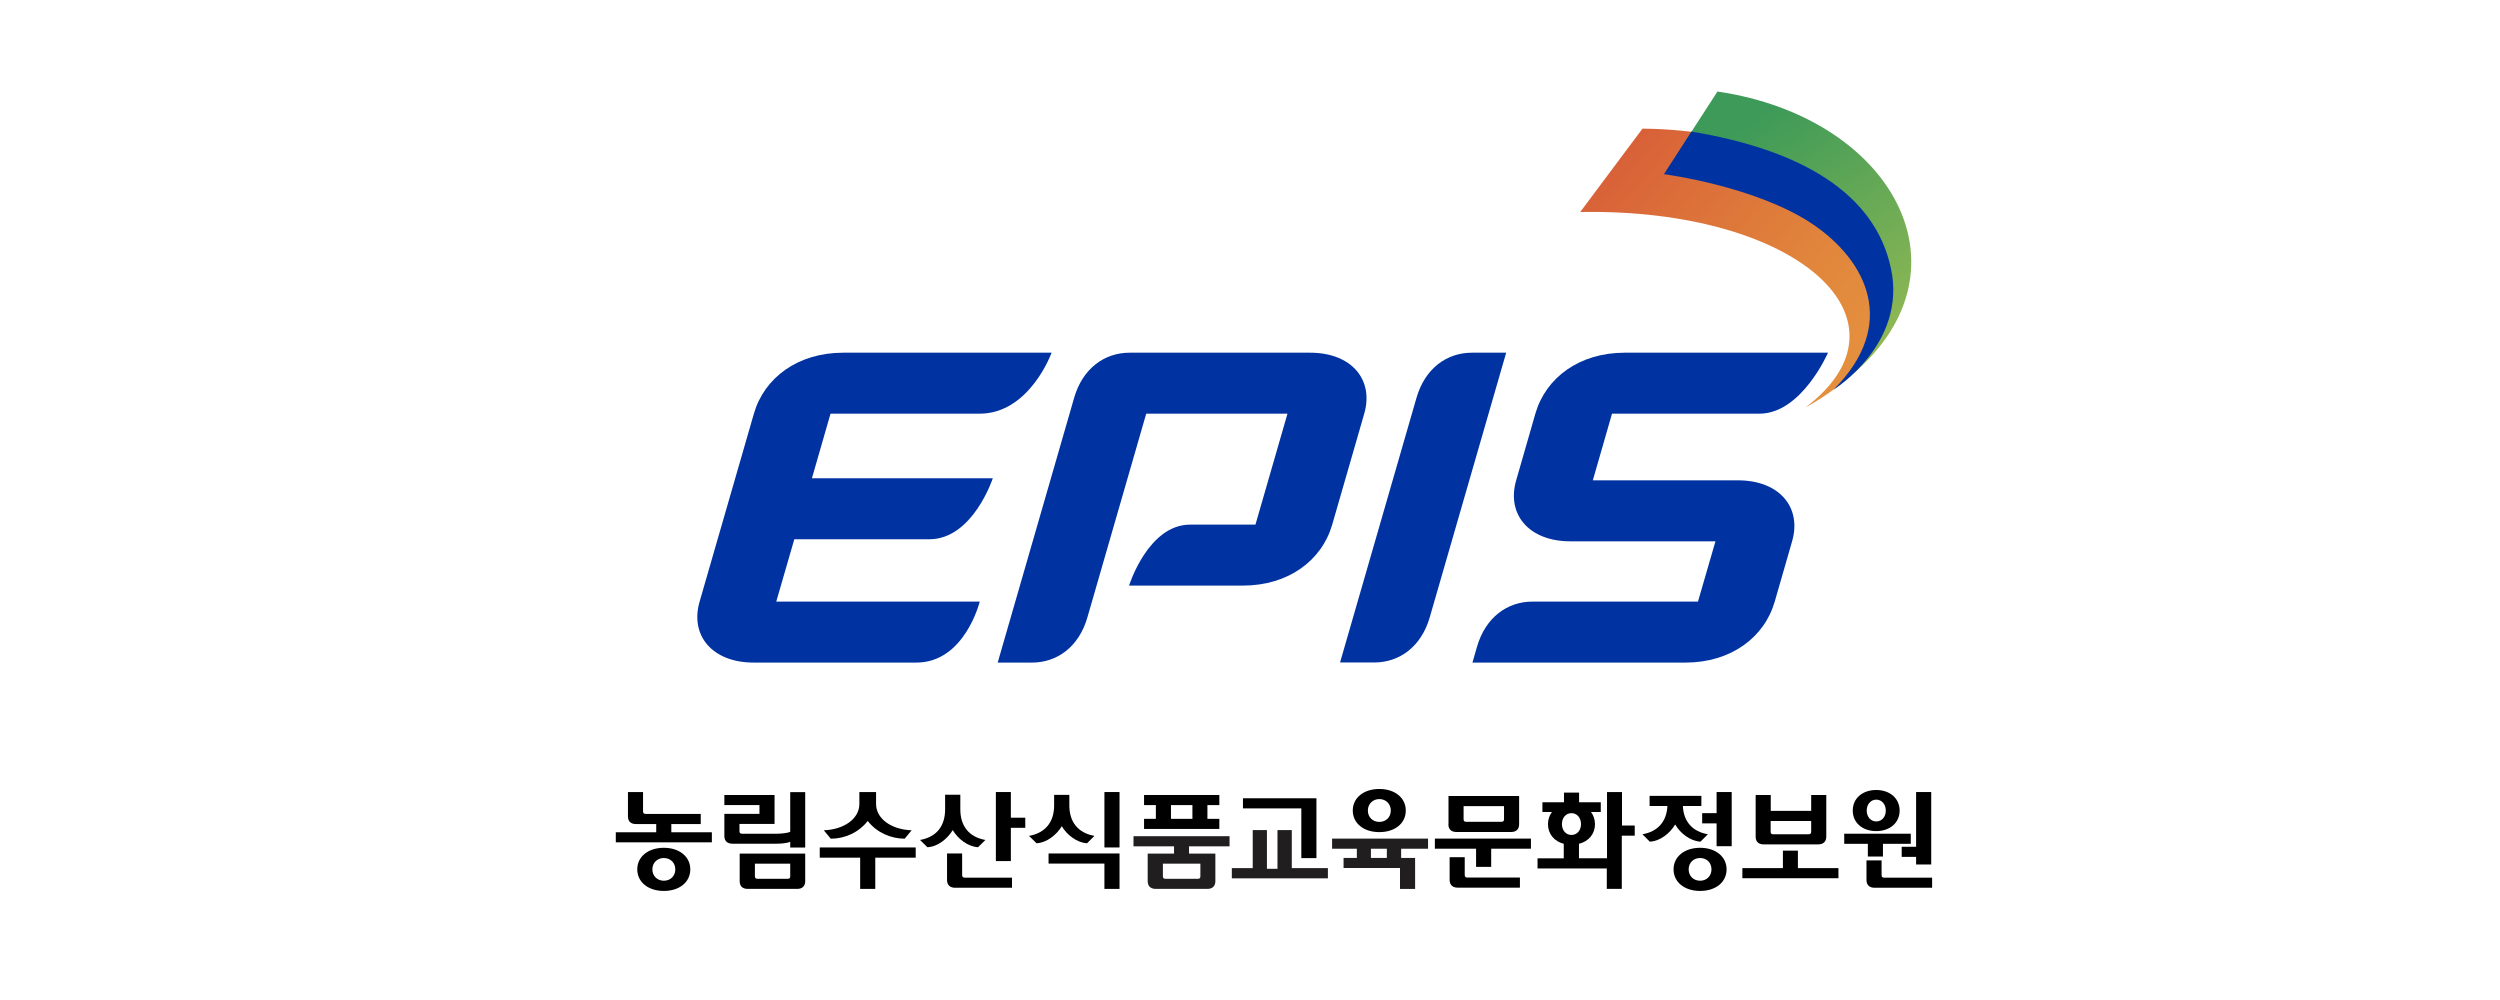 <?xml version="1.0" encoding="UTF-8"?>
<svg id="Layer_2" data-name="Layer 2" xmlns="http://www.w3.org/2000/svg" xmlns:xlink="http://www.w3.org/1999/xlink" viewBox="0 0 220.16 88.06">
  <defs>
    <style>
      .cls-1 {
        fill: url(#linear-gradient);
      }

      .cls-1, .cls-2, .cls-3, .cls-4, .cls-5, .cls-6 {
        stroke-width: 0px;
      }

      .cls-3 {
        fill: #0033a1;
      }

      .cls-4 {
        fill: none;
      }

      .cls-5 {
        fill: url(#linear-gradient-2);
      }

      .cls-6 {
        fill: #211e1f;
      }
    </style>
    <linearGradient id="linear-gradient" x1="164.53" y1="29.95" x2="134.7" y2="3.65" gradientUnits="userSpaceOnUse">
      <stop offset="0" stop-color="#e48f3e"/>
      <stop offset=".2" stop-color="#e1863c"/>
      <stop offset=".54" stop-color="#db6d39"/>
      <stop offset=".8" stop-color="#d65637"/>
    </linearGradient>
    <linearGradient id="linear-gradient-2" x1="169.16" y1="33.29" x2="154.58" y2="10.3" gradientUnits="userSpaceOnUse">
      <stop offset=".1" stop-color="#96ba53"/>
      <stop offset="1" stop-color="#3d9a58"/>
    </linearGradient>
  </defs>
  <g id="_고객사" data-name="고객사">
    <g>
      <rect class="cls-4" width="220.16" height="88.06"/>
      <g>
        <g>
          <path class="cls-1" d="m144.65,11.33c19.82.13,30.48,15.57,14.34,24.56,10.16-7.69-.7-17.56-19.83-17.22l5.49-7.35Z"/>
          <path class="cls-3" d="m86.27,36.43c4.4,0,6.34-5.37,6.34-5.37h-18.36c-3.96,0-6.94,2.18-7.86,5.37-.92,3.19-3.91,13.54-4.78,16.55-.87,3.01,1.14,5.37,4.76,5.37h14.33c4.26,0,5.58-5.37,5.58-5.37h-17.92l1.59-5.49h11.89c3.83,0,5.59-5.37,5.59-5.37h-15.93l1.64-5.69h13.13Z"/>
          <path class="cls-3" d="m132.64,31.06h-3.02c-2.21,0-4.13,1.38-4.88,3.98h0l-6.73,23.3h3.02c2.2,0,4.13-1.38,4.88-3.98h0l6.73-23.3Z"/>
          <path class="cls-3" d="m120.14,36.43c.87-3.01-1.14-5.37-4.76-5.37h-15.91c-2.2,0-4.13,1.38-4.88,3.98l-.4,1.39h0l-6.33,21.92h3.02c2.21,0,4.13-1.38,4.88-3.98h0l5.18-17.94h12.44l-2.82,9.77h-5.75c-3.71,0-5.38,5.37-5.38,5.37h10.03c3.96,0,6.94-2.18,7.86-5.37.92-3.19,1.95-6.75,2.82-9.77Z"/>
          <path class="cls-3" d="m154.94,36.43c3.72,0,6.04-5.37,6.04-5.37h-17.91c-3.96,0-6.94,2.18-7.86,5.37-.92,3.19-.82,2.86-1.69,5.87-.87,3.01,1.14,5.37,4.76,5.37h12.79l-1.54,5.31h-14.58c-2.2,0-4.13,1.38-4.88,3.98l-.4,1.39h18.76c3.96,0,6.94-2.18,7.86-5.37.92-3.19.67-2.3,1.53-5.31.87-3.01-1.14-5.37-4.76-5.37h-12.79l1.69-5.87h12.97Z"/>
          <path class="cls-5" d="m151.24,8.06c15.91,2.33,23.34,16.63,10.63,25.9.02,0,2.42-2.44,2.73-2.91,4.17-6.46-.51-16.71-16.22-18.56l2.86-4.42Z"/>
          <path class="cls-3" d="m148.96,11.58l-2.43,3.76s8.1,1.04,13.1,4.4c4.73,3.19,7.6,8.81,1.83,14.58,0,0,6.48-4,5.07-10.66-1.42-6.71-8.01-10.48-17.56-12.07Z"/>
        </g>
        <g>
          <g>
            <polygon class="cls-2" points="72.19 75.53 75.75 75.53 75.75 78.28 77.08 78.28 77.08 75.53 80.64 75.53 80.64 74.63 72.19 74.63 72.19 75.53"/>
            <polygon class="cls-2" points="126.36 74.74 129.99 74.74 129.99 76.34 131.32 76.34 131.32 74.74 134.82 74.74 134.82 73.85 126.36 73.85 126.36 74.74"/>
            <polygon class="cls-2" points="162.41 74.31 164.49 74.31 164.49 75.43 165.82 75.43 165.82 74.31 168.27 74.31 168.27 73.42 162.41 73.42 162.41 74.31"/>
            <path class="cls-2" d="m86.13,74.61c.1-.1.54-.53.65-.64-1.42-.25-2.21-1.2-2.21-2.69v-1.29h-1.34v1.29c0,1.49-.78,2.44-2.21,2.69.11.11.55.55.65.64.9-.04,1.77-.74,2.23-1.51.45.77,1.34,1.46,2.23,1.51Z"/>
            <path class="cls-2" d="m93.5,72.75c.45.77,1.33,1.46,2.23,1.51.1-.1.54-.53.65-.65-1.42-.25-2.21-1.2-2.21-2.68v-.93h-1.34v.93c0,1.48-.79,2.43-2.21,2.68.12.12.56.55.66.65.89-.04,1.77-.74,2.23-1.51Z"/>
            <polygon class="cls-2" points="89.02 69.75 87.7 69.75 87.7 75.83 89.02 75.83 89.02 72.9 90.29 72.9 90.29 72.01 89.02 72.01 89.02 69.75"/>
            <polygon class="cls-2" points="151.17 69.75 152.5 69.75 152.5 74.52 151.17 74.52 151.17 72.51 149.9 72.51 149.9 71.61 151.17 71.61 151.17 69.75"/>
            <polygon class="cls-2" points="92.34 76.05 97.26 76.05 97.26 78.28 98.59 78.28 98.59 75.16 92.34 75.16 92.34 76.05"/>
            <polygon class="cls-2" points="109.46 71.19 114.6 71.19 114.6 75.57 115.93 75.57 115.93 70.3 109.46 70.3 109.46 71.19"/>
            <path class="cls-2" d="m148.2,70.98h1.63v-.89h-4.56v.89h1.57c-.07,1.37-.84,2.25-2.2,2.49.11.11.55.55.65.65.9-.04,1.78-.74,2.23-1.51.45.77,1.33,1.46,2.23,1.51.1-.1.53-.53.65-.65-1.36-.24-2.14-1.12-2.2-2.49Z"/>
            <rect class="cls-2" x="97.26" y="69.75" width="1.33" height="4.88"/>
            <path class="cls-2" d="m107.38,72.11h-1.05v-1.21h1.05v-.89h-6.63v.89h1.04v1.21h-1.04v.89h6.63v-.89Zm-2.37,0h-1.89v-1.21h1.89v1.21Z"/>
            <polygon class="cls-2" points="153.44 77.34 153.44 76.45 157.01 76.45 157.01 74.91 158.33 74.91 158.33 76.45 161.9 76.45 161.9 77.34 153.44 77.34"/>
            <path class="cls-2" d="m58.46,74.66c-1.38,0-2.34.78-2.34,1.9s.96,1.9,2.34,1.9,2.33-.78,2.33-1.9-.96-1.9-2.33-1.9Zm0,2.9c-.58,0-1.01-.42-1.01-1s.43-1,1.01-1,1.01.42,1.01,1-.42,1-1.01,1Z"/>
            <path class="cls-2" d="m149.72,74.66c-1.38,0-2.34.78-2.34,1.9s.96,1.9,2.34,1.9,2.33-.78,2.33-1.9-.96-1.9-2.33-1.9Zm0,2.9c-.59,0-1.01-.42-1.01-1s.42-1,1.01-1,1,.42,1,1-.42,1-1,1Z"/>
            <path class="cls-2" d="m76.41,72.29c.79,1.02,2.01,1.56,3.26,1.57.09-.11.52-.63.61-.74-1.82-.07-3.13-1.04-3.13-2.32v-1.05h-1.47v1.05c0,1.28-1.32,2.25-3.13,2.32.09.11.51.63.61.74,1.24,0,2.47-.55,3.26-1.57Z"/>
            <path class="cls-2" d="m59.12,72.57h2.59v-.89h-4.84c-.16,0-.24-.07-.24-.23v-1.7h-1.33v2.14c0,.44.25.68.71.68h1.78v.72h-3.56v.89h8.46v-.89h-3.57v-.72Z"/>
            <path class="cls-2" d="m84.73,77.06v-1.9h-1.33v2.34c0,.43.26.68.71.68h5.01v-.89h-4.15c-.16,0-.24-.07-.24-.23Z"/>
            <polygon class="cls-2" points="168.74 69.75 170.07 69.75 170.07 76.13 168.74 76.13 168.74 75.46 167.47 75.46 167.47 74.57 168.74 74.57 168.74 69.75"/>
            <path class="cls-2" d="m165.7,77.06v-1.29h-1.33v1.73c0,.43.26.68.71.68h5.07v-.89h-4.22c-.16,0-.23-.07-.23-.23Z"/>
            <path class="cls-2" d="m128.99,77.06v-1.57h-1.33v2c0,.43.26.68.71.68h5.48v-.89h-4.62c-.17,0-.24-.07-.24-.23Z"/>
            <path class="cls-2" d="m65.14,77.6c0,.44.25.68.71.68h4.35c.45,0,.71-.24.71-.68v-2.43h-5.77v2.43Zm1.33-1.54h3.12v1.11c0,.16-.07.22-.23.22h-2.65c-.16,0-.23-.07-.23-.22v-1.11Z"/>
            <path class="cls-2" d="m127.55,72.59c0,.43.25.68.71.68h4.81c.45,0,.71-.24.71-.68v-2.49h-6.22v2.49Zm1.33-1.6h3.57v1.16c0,.15-.07.22-.23.22h-3.1c-.16,0-.23-.07-.23-.22v-1.16Z"/>
            <path class="cls-2" d="m69.59,74.13v.51h1.32v-4.88h-1.32v3.49c-.28.14-.94.17-1.19.17h-3.05c-.16,0-.23-.07-.23-.23v-.63h3.09v-2.55h-4.42v.89h3.09v.77h-3.09v1.95c0,.44.26.68.71.68h3.9c.25,0,.91-.03,1.19-.17Z"/>
            <path class="cls-2" d="m155.32,74.36h4.8c.45,0,.71-.25.71-.68v-3.67h-1.33v1.4h-3.56v-1.4h-1.33v3.67c0,.44.25.68.71.68Zm.62-2.06h3.56v.94c0,.16-.07.23-.24.23h-3.09c-.17,0-.24-.07-.24-.23v-.94Z"/>
          </g>
          <g>
            <path class="cls-6" d="m113.76,73.1v3.35h3.18v.9h-8.46v-.9h1.84v-3.35h1.25v3.41h.93v-3.41h1.25Z"/>
            <path class="cls-6" d="m99.83,74.53h3.56v.64h-2.32v2.43c0,.44.26.68.71.68h4.54c.45,0,.71-.24.71-.68v-2.43h-2.32v-.64h3.57v-.89h-8.46v.89Zm5.88,1.53v1.11c0,.16-.07.22-.23.22h-2.84c-.16,0-.23-.07-.23-.22v-1.11h3.3Zm20.05-1.32v-.89h-8.45v.89h2.18v.81h-1.17v.89h4.97v1.84h1.33v-2.73h-1.23v-.81h2.37Zm-3.63.81h-1.4v-.81h1.4v.81Z"/>
          </g>
          <path class="cls-2" d="m121.47,69.48c-1.38,0-2.34.78-2.34,1.9s.96,1.9,2.34,1.9,2.33-.78,2.33-1.9-.96-1.9-2.33-1.9Zm0,2.9c-.59,0-1.01-.42-1.01-1s.43-1.01,1.01-1.01,1.01.42,1.01,1.01-.43,1-1.01,1Z"/>
          <path class="cls-2" d="m165.23,69.57c-1.22,0-2.07.74-2.07,1.81s.85,1.81,2.07,1.81,2.06-.75,2.06-1.81-.85-1.81-2.06-1.81Zm0,2.77c-.49,0-.84-.41-.84-.96s.36-.96.84-.96.84.4.84.96-.35.96-.84.96Z"/>
          <path class="cls-2" d="m142.84,72.69v-2.94h-1.32v5.83h-2.47v-1.27c.86-.22,1.41-.87,1.41-1.73,0-.41-.13-.78-.35-1.07h.86v-.86h-1.91v-.85h-1.33v.85h-1.9v.86h.84c-.22.29-.35.65-.35,1.07,0,.86.55,1.51,1.39,1.73v1.28h-2.31v.89h6.1v1.8h1.32v-4.69h1.14v-.89h-1.14Zm-4.45-1.08c.48,0,.84.4.84.96s-.35.96-.84.96-.84-.4-.84-.96.35-.96.84-.96Z"/>
        </g>
      </g>
    </g>
  </g>
</svg>